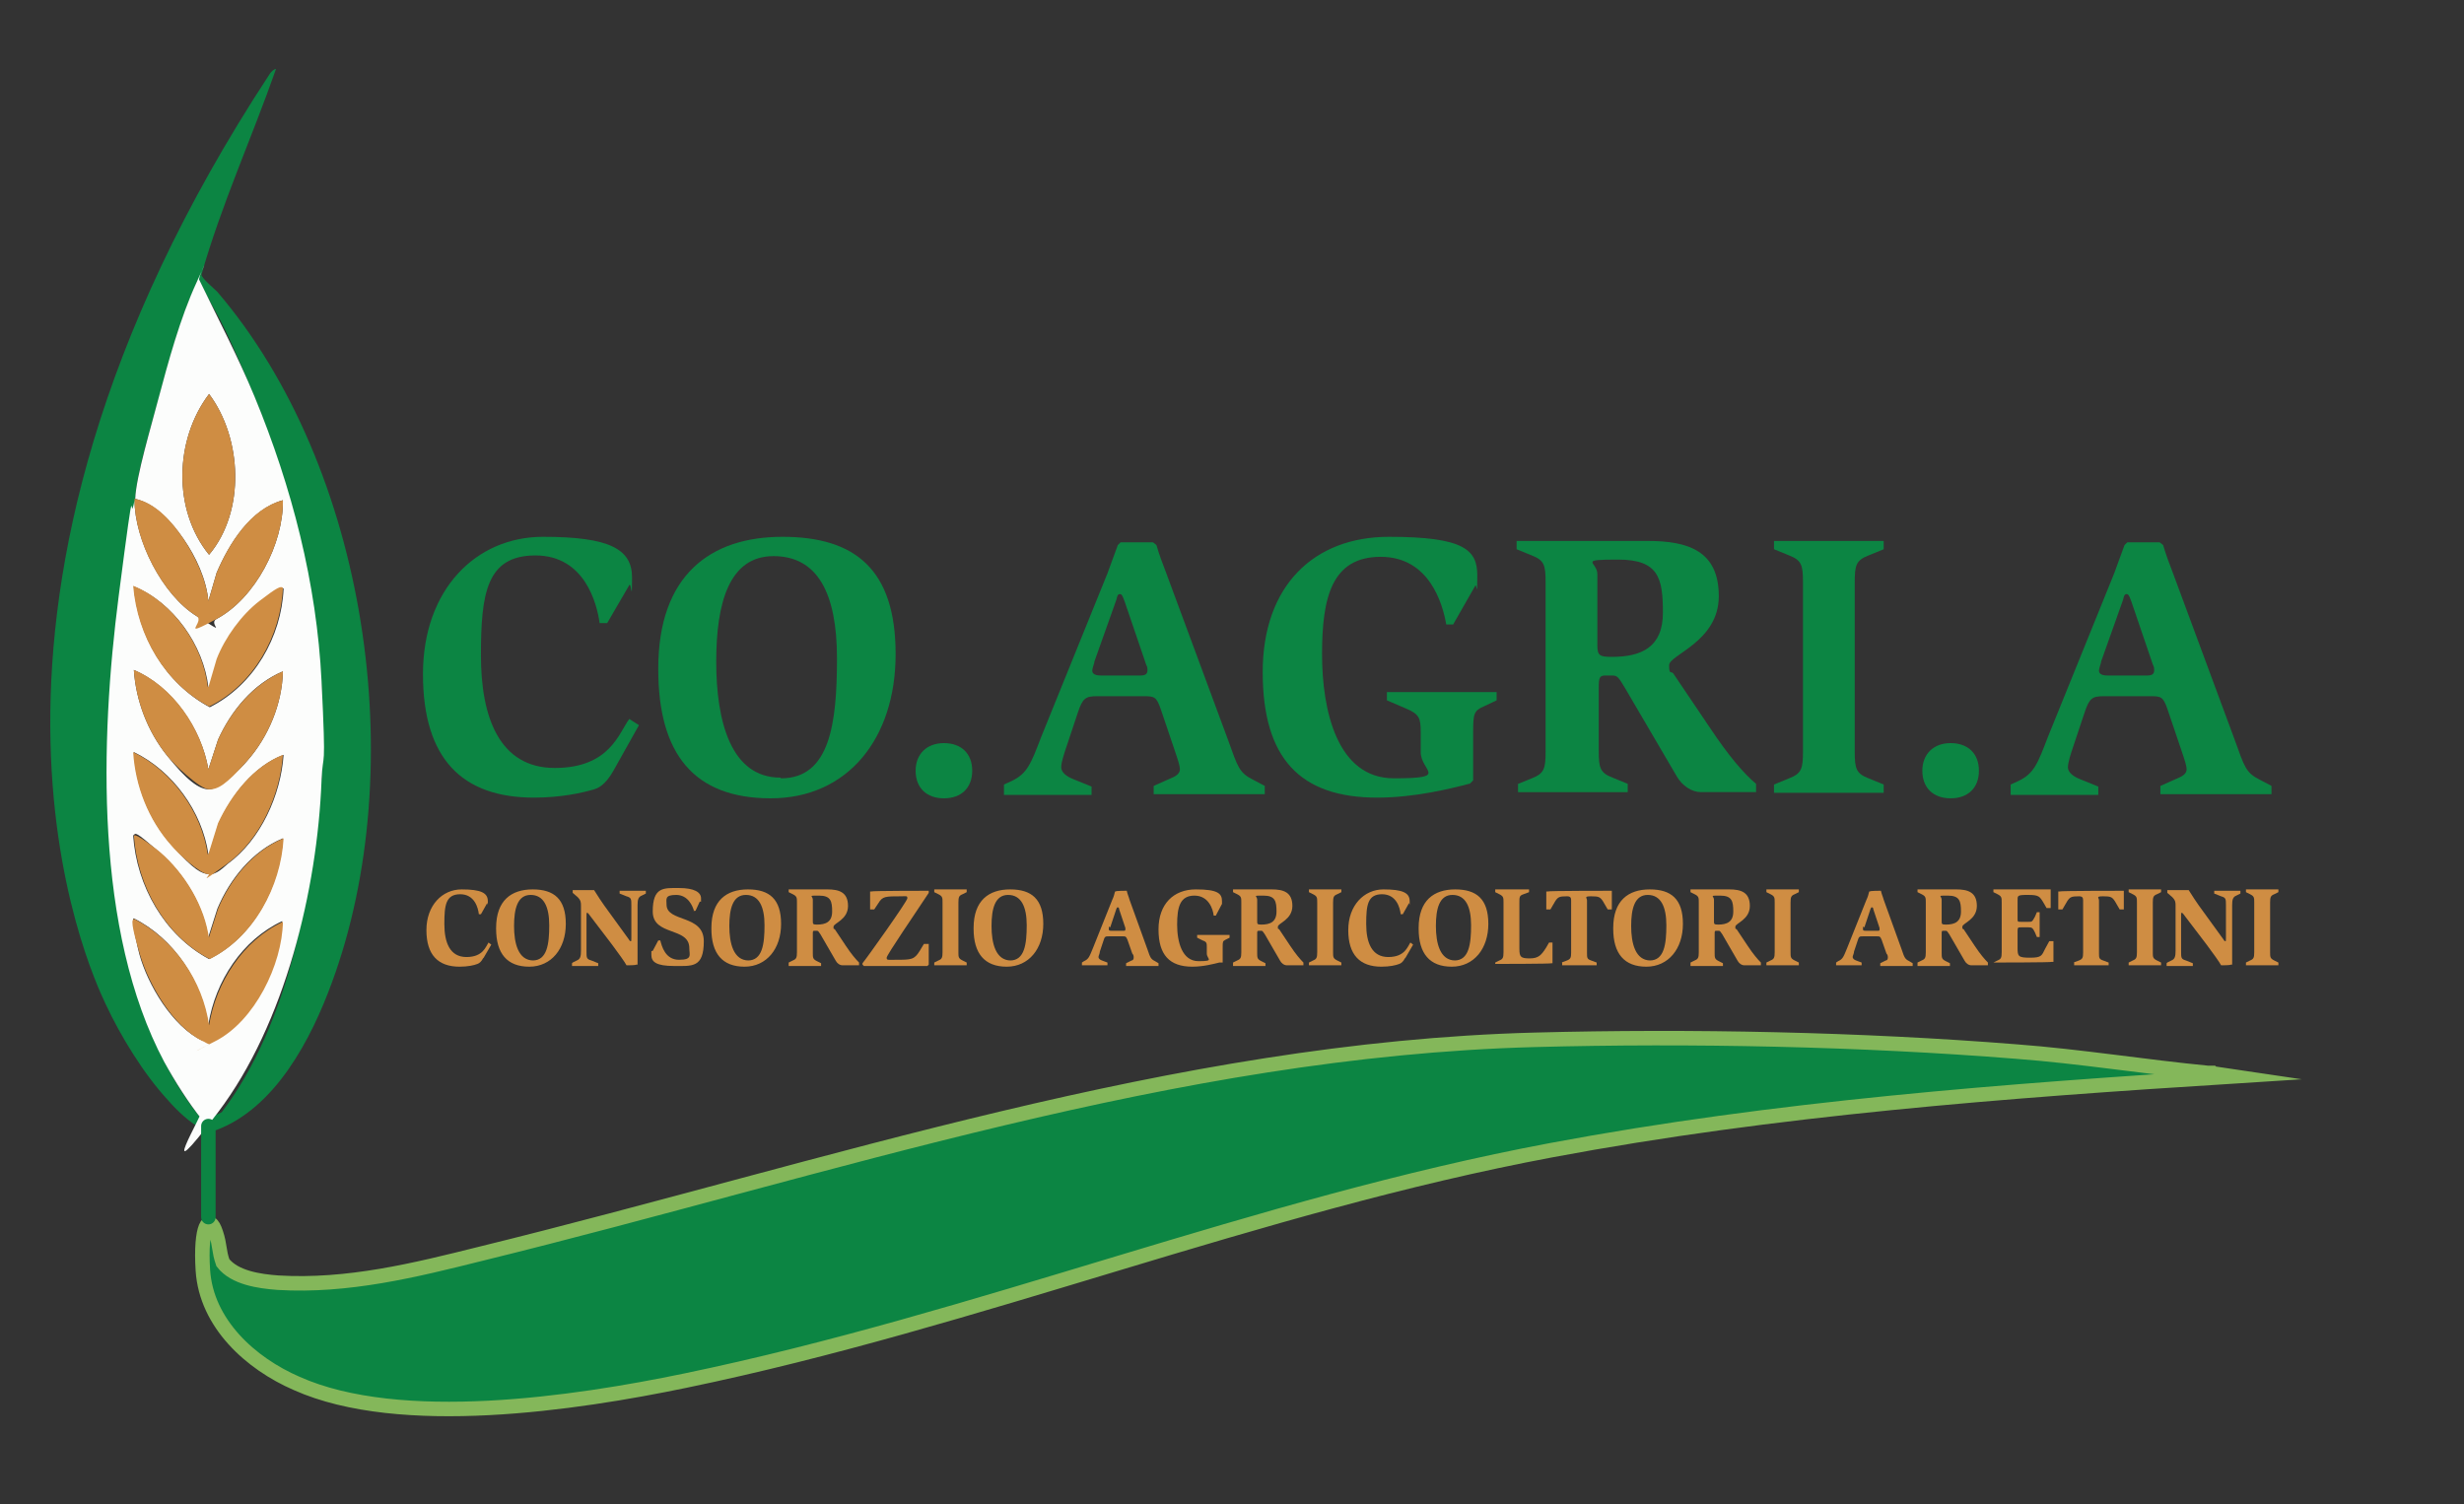 <?xml version="1.0" encoding="UTF-8"?>
<svg id="Livello_1" xmlns="http://www.w3.org/2000/svg" version="1.1" viewBox="0 0 357.1 218">
  <rect x="0" y="0" width="357.1" height="218" fill="#333333" stroke="none"/>
  <!-- Generator: Adobe Illustrator 29.8.2, SVG Export Plug-In . SVG Version: 2.1.1 Build 3)  -->
  <defs>
    <style>
      .st0 {
        stroke: #84b75a;
      }

      .st0, .st1 {
        fill: #0c8543;
      }

      .st0, .st2 {
        stroke-miterlimit: 10;
        stroke-width: 2.1px;
      }

      .st3 {
        fill: #cf8d43;
      }

      .st4 {
        fill: #359e48;
      }

      .st5 {
        fill: #fcfdfc;
      }

      .st2 {
        fill: none;
        stroke: #0c8543;
        stroke-linecap: round;
      }
    </style>
  </defs>
  <g>
    <path class="st1" d="M88.9,111.7c-.8,1.4-1.7,2.4-2.8,2.7-1.7.5-4.8,1.2-8.7,1.2-10.4,0-16.1-5.6-16.1-17.9s7.7-19.9,17.4-19.9,12.9,1.8,12.9,5.9-.1.6-.4,1.1l-3.2,5.5h-1.1c-.4-2.9-2.2-9.8-9.3-9.8s-7.9,5.5-7.9,14.5,2.7,16.3,10.7,16.3,9.3-5.1,10.8-7.1l1.4.9-3.7,6.6Z"/>
    <path class="st1" d="M95.4,96.9c0-13.5,7.5-19.1,18-19.1s16.4,4.7,16.4,17-7,20.9-18.1,20.9-16.3-6.4-16.3-18.7ZM113.2,112.8c7.1,0,8.1-8,8.1-17.4s-2.8-14.8-9.2-14.8-8.3,6.7-8.3,15.3,2.1,16.8,9.3,16.8Z"/>
    <path class="st1" d="M132.7,111.7c0-2.4,1.6-4,4.1-4s4.1,1.5,4.1,4-1.6,4-4.1,4-4.1-1.5-4.1-4Z"/>
    <path class="st1" d="M145.5,113.7l1.1-.5c2.3-1.1,2.8-2.5,4.3-6.4l9.6-23.7c.5-1.4,1-2.7,1.5-4.1l.4-.4h4.7l.5.4c.4,1.4.9,2.7,1.4,4l9,24.3c1.4,3.9,1.6,4.7,3.6,5.7l1.7.9v1.2h-16.1v-1.2l2.7-1.2c.7-.3,1.1-.7,1.1-1.2s-.3-1.4-.5-2l-2.3-6.8c-.6-1.7-.9-1.8-2.4-1.8h-6.8c-1.7,0-2.1.3-2.8,2.4l-1.7,5.1c-.3.9-.7,2.1-.7,2.8s.7,1.3,1.7,1.7l2.7,1.1v1.2h-12.7v-1.2ZM158.6,96c-.1.4-.3.9-.3,1.2s.2.7,1.2.7h5.8c.8,0,1-.3,1-.8s-.1-.5-.2-.8l-3.1-9.1c-.3-.8-.4-1.1-.7-1.1s-.4.3-.5.8l-3.2,9Z"/>
    <path class="st1" d="M212.9,113.6c-2.7.7-7.9,2-13.3,2-11.2,0-16.6-5.7-16.6-18.2s7.4-19.6,18.3-19.6,12.8,1.9,12.8,5.6-.1,1-.3,1.5l-3.2,5.6h-1c-.5-2.9-2.4-9.8-9.5-9.8s-8.5,5.9-8.5,14.1,2.2,18,10.4,18,3.9-1,3.9-3.8v-2.9c0-2-.2-2.6-2.1-3.4l-2.8-1.2v-1.2h15.9v1.2l-1.9.9c-1.4.6-1.5,1.1-1.5,3.7v7l-.5.5Z"/>
    <path class="st1" d="M219.8,113.7l2.2-.9c1.8-.7,2-1.4,2-3.9v-24.5c0-2.5-.2-3.2-2-3.9l-2.2-.9v-1.2h19c5.8,0,10.3,1.4,10.3,8s-7.2,8.5-7.2,10,.3.8.6,1.2l5.4,8c2.6,3.9,4.8,6.5,6.6,8v1.2h-8c-1.3,0-2.7-.9-3.5-2.3l-7.5-12.8c-.9-1.5-1.1-1.8-1.8-1.8h-1c-.9,0-1,.3-1,1.8v9.1c0,2.5.2,3.2,2,3.9l2.2.9v1.2h-15.9v-1.2ZM231.5,93.5c0,1.5.3,1.7,2.1,1.7,4.3,0,7.4-1.4,7.4-6.4s-.6-7.7-6.5-7.7-3,.3-3,2.1v10.2Z"/>
    <path class="st1" d="M257.1,113.7l2.2-.9c1.8-.7,2-1.4,2-3.9v-24.5c0-2.5-.2-3.2-2-3.9l-2.2-.9v-1.2h15.9v1.2l-2.2.9c-1.8.7-2,1.4-2,3.9v24.5c0,2.5.2,3.2,2,3.9l2.2.9v1.2h-15.9v-1.2Z"/>
    <path class="st1" d="M278.6,111.7c0-2.4,1.6-4,4.1-4s4.1,1.5,4.1,4-1.6,4-4.1,4-4.1-1.5-4.1-4Z"/>
    <path class="st1" d="M291.4,113.7l1.1-.5c2.3-1.1,2.8-2.5,4.3-6.4l9.6-23.7c.5-1.4,1-2.7,1.5-4.1l.4-.4h4.7l.5.4c.4,1.4.9,2.7,1.4,4l9,24.3c1.4,3.9,1.6,4.7,3.6,5.7l1.7.9v1.2h-16.1v-1.2l2.7-1.2c.7-.3,1.1-.7,1.1-1.2s-.3-1.4-.5-2l-2.3-6.8c-.6-1.7-.9-1.8-2.4-1.8h-6.8c-1.7,0-2.1.3-2.8,2.4l-1.7,5.1c-.3.9-.7,2.1-.7,2.8s.7,1.3,1.7,1.7l2.7,1.1v1.2h-12.7v-1.2ZM304.5,96c-.1.4-.3.9-.3,1.2s.2.7,1.2.7h5.8c.8,0,1-.3,1-.8s-.1-.5-.2-.8l-3.1-9.1c-.3-.8-.4-1.1-.7-1.1s-.4.3-.5.8l-3.2,9Z"/>
  </g>
  <g>
    <path class="st3" d="M70,138.9c-.2.4-.5.7-.8.8-.5.2-1.4.4-2.6.4-3.1,0-4.8-1.7-4.8-5.3s2.3-5.9,5.1-5.9,3.8.5,3.8,1.7,0,.2-.1.3l-.9,1.6h-.3c-.1-.9-.6-2.9-2.7-2.9s-2.3,1.6-2.3,4.3.8,4.8,3.2,4.8,2.8-1.5,3.2-2.1l.4.3-1.1,1.9Z"/>
    <path class="st3" d="M71.9,134.5c0-4,2.2-5.6,5.3-5.6s4.8,1.4,4.8,5-2.1,6.2-5.3,6.2-4.8-1.9-4.8-5.5ZM77.2,139.2c2.1,0,2.4-2.4,2.4-5.1s-.8-4.4-2.7-4.4-2.4,2-2.4,4.5.6,5,2.8,5Z"/>
    <path class="st3" d="M83,139.5l.6-.3c.5-.2.6-.6.6-1.4v-6.5c0-.5,0-.8-.5-1.3l-.7-.6v-.4h3.1c.3.5,1.2,1.9,2.1,3.1l2.9,4c.1.2.2.3.3.3s.1,0,.1-.4v-4.8c0-.9,0-1.1-.7-1.3l-1-.4v-.4h3.8v.4l-.6.3c-.5.2-.6.6-.6,1.4v8.6h-.2c0,.1-1.2.1-1.2.1h-.2c-.2-.4-1.2-1.8-2.1-3l-3.2-4.2c-.2-.3-.3-.4-.4-.4s-.1,0-.1.4v5.2c0,.9,0,1.1.7,1.3l1,.4v.4h-3.8v-.4Z"/>
    <path class="st3" d="M100.6,132.1c-.2-.8-.9-2.4-2.6-2.4s-1.4.6-1.4,1.4c0,2.6,5.4,1.4,5.4,5.3s-1.7,3.6-4.3,3.6-3.3-.6-3.3-1.6,0-.4.2-.6l.8-1.5h.3c.2.8.7,2.8,2.7,2.8s1.5-.7,1.5-1.7c0-3.1-5.3-1.7-5.3-5.3s1.6-3.4,3.8-3.4,3.2.6,3.2,1.5,0,.3-.2.5l-.6,1.3h-.3Z"/>
    <path class="st3" d="M103.1,134.5c0-4,2.2-5.6,5.3-5.6s4.8,1.4,4.8,5-2.1,6.2-5.3,6.2-4.8-1.9-4.8-5.5ZM108.4,139.2c2.1,0,2.4-2.4,2.4-5.1s-.8-4.4-2.7-4.4-2.4,2-2.4,4.5.6,5,2.8,5Z"/>
    <path class="st3" d="M114.3,139.5l.6-.3c.5-.2.6-.4.6-1.2v-7.2c0-.7,0-.9-.6-1.2l-.6-.3v-.4h5.6c1.7,0,3,.4,3,2.4s-2.1,2.5-2.1,3,0,.2.2.4l1.6,2.4c.8,1.2,1.4,1.9,1.9,2.4v.4h-2.4c-.4,0-.8-.3-1-.7l-2.2-3.8c-.3-.4-.3-.5-.5-.5h-.3c-.3,0-.3,0-.3.5v2.7c0,.7,0,.9.6,1.2l.6.3v.4h-4.7v-.4ZM117.8,133.5c0,.4,0,.5.6.5,1.3,0,2.2-.4,2.2-1.9s-.2-2.3-1.9-2.3-.9,0-.9.6v3Z"/>
    <path class="st3" d="M125,139.6c.6-.7,6.5-9,6.5-9.4s-.1-.3-.9-.3c-2.3,0-2.7,0-3.3,1l-.6.9h-.6v-2.6h.2c0-.1,8.3-.1,8.3-.1v.3c-1.9,2.9-6.1,9-6.1,9.4s.2.3,1.3.3c2.3,0,2.7,0,3.5-1.3l.6-1h.7v3l-.2.2h-9.2l-.2-.2Z"/>
    <path class="st3" d="M135.4,139.5l.6-.3c.5-.2.6-.4.6-1.2v-7.2c0-.7,0-.9-.6-1.2l-.6-.3v-.4h4.7v.4l-.6.3c-.5.2-.6.4-.6,1.2v7.2c0,.7,0,.9.6,1.2l.6.3v.4h-4.7v-.4Z"/>
    <path class="st3" d="M141.1,134.5c0-4,2.2-5.6,5.3-5.6s4.8,1.4,4.8,5-2.1,6.2-5.3,6.2-4.8-1.9-4.8-5.5ZM146.4,139.2c2.1,0,2.4-2.4,2.4-5.1s-.8-4.4-2.7-4.4-2.4,2-2.4,4.5.6,5,2.8,5Z"/>
    <path class="st3" d="M156.8,139.5l.3-.2c.7-.3.8-.7,1.3-1.9l2.8-7c.2-.4.3-.8.4-1.2h.1c0-.1,1.4-.1,1.4-.1h.2c.1.5.3.9.4,1.3l2.6,7.2c.4,1.2.5,1.4,1.1,1.7l.5.3v.4h-4.7v-.4l.8-.4c.2,0,.3-.2.3-.4s0-.4-.2-.6l-.7-2c-.2-.5-.3-.5-.7-.5h-2c-.5,0-.6,0-.8.7l-.5,1.5c0,.3-.2.6-.2.8s.2.4.5.5l.8.3v.4h-3.7v-.4ZM160.7,134.3c0,.1,0,.3,0,.4s0,.2.4.2h1.7c.2,0,.3,0,.3-.2s0-.2,0-.2l-.9-2.7c0-.2-.1-.3-.2-.3s-.1,0-.2.2l-.9,2.7Z"/>
    <path class="st3" d="M176.7,139.5c-.8.2-2.3.6-3.9.6-3.3,0-4.9-1.7-4.9-5.4s2.2-5.8,5.4-5.8,3.8.6,3.8,1.7,0,.3,0,.4l-.9,1.7h-.3c-.1-.9-.7-2.9-2.8-2.9s-2.5,1.7-2.5,4.2.7,5.3,3.1,5.3,1.2-.3,1.2-1.1v-.9c0-.6,0-.8-.6-1l-.8-.4v-.4h4.7v.4l-.6.3c-.4.2-.4.3-.4,1.1v2.2Z"/>
    <path class="st3" d="M178.7,139.5l.6-.3c.5-.2.6-.4.6-1.2v-7.2c0-.7,0-.9-.6-1.2l-.6-.3v-.4h5.6c1.7,0,3,.4,3,2.4s-2.1,2.5-2.1,3,0,.2.2.4l1.6,2.4c.8,1.2,1.4,1.9,1.9,2.4v.4h-2.4c-.4,0-.8-.3-1-.7l-2.2-3.8c-.3-.4-.3-.5-.5-.5h-.3c-.3,0-.3,0-.3.5v2.7c0,.7,0,.9.6,1.2l.6.3v.4h-4.7v-.4ZM182.2,133.5c0,.4,0,.5.6.5,1.3,0,2.2-.4,2.2-1.9s-.2-2.3-1.9-2.3-.9,0-.9.6v3Z"/>
    <path class="st3" d="M189.7,139.5l.6-.3c.5-.2.6-.4.6-1.2v-7.2c0-.7,0-.9-.6-1.2l-.6-.3v-.4h4.7v.4l-.6.3c-.5.2-.6.4-.6,1.2v7.2c0,.7,0,.9.6,1.2l.6.3v.4h-4.7v-.4Z"/>
    <path class="st3" d="M203.6,138.9c-.2.4-.5.7-.8.8-.5.2-1.4.4-2.6.4-3.1,0-4.8-1.7-4.8-5.3s2.3-5.9,5.1-5.9,3.8.5,3.8,1.7,0,.2-.1.3l-.9,1.6h-.3c-.1-.9-.6-2.9-2.7-2.9s-2.3,1.6-2.3,4.3.8,4.8,3.2,4.8,2.8-1.5,3.2-2.1l.4.3-1.1,1.9Z"/>
    <path class="st3" d="M205.6,134.5c0-4,2.2-5.6,5.3-5.6s4.8,1.4,4.8,5-2.1,6.2-5.3,6.2-4.8-1.9-4.8-5.5ZM210.8,139.2c2.1,0,2.4-2.4,2.4-5.1s-.8-4.4-2.7-4.4-2.4,2-2.4,4.5.6,5,2.8,5Z"/>
    <path class="st3" d="M216.7,139.5l.6-.3c.5-.2.6-.4.6-1.2v-7.2c0-.7,0-.9-.6-1.2l-.6-.3v-.4h4.9v.4l-.8.3c-.6.2-.6.4-.6,1.2v6.7c0,1.2.2,1.4,1.5,1.4s1.7-.5,2.4-1.6l.4-.7h.5v3h-.1c0,.1-8.2.1-8.2.1v-.4Z"/>
    <path class="st3" d="M226.3,139.5l.8-.3c.5-.2.6-.4.6-1.1v-7.6c0-.4-.1-.6-.6-.6-1.1,0-1.3.1-1.7.7l-.7,1.2h-.6v-2.6h.2c0-.1,9.1-.1,9.1-.1h.2v2.7h-.6l-.7-1.2c-.4-.6-.6-.7-1.7-.7s-.6.2-.6.6v7.6c0,.7,0,.9.6,1.1l.8.3v.4h-5v-.4Z"/>
    <path class="st3" d="M233.8,134.5c0-4,2.2-5.6,5.3-5.6s4.8,1.4,4.8,5-2.1,6.2-5.3,6.2-4.8-1.9-4.8-5.5ZM239.1,139.2c2.1,0,2.4-2.4,2.4-5.1s-.8-4.4-2.7-4.4-2.4,2-2.4,4.5.6,5,2.8,5Z"/>
    <path class="st3" d="M245,139.5l.6-.3c.5-.2.6-.4.6-1.2v-7.2c0-.7,0-.9-.6-1.2l-.6-.3v-.4h5.6c1.7,0,3,.4,3,2.4s-2.1,2.5-2.1,3,0,.2.2.4l1.6,2.4c.8,1.2,1.4,1.9,1.9,2.4v.4h-2.4c-.4,0-.8-.3-1-.7l-2.2-3.8c-.3-.4-.3-.5-.5-.5h-.3c-.3,0-.3,0-.3.5v2.7c0,.7,0,.9.6,1.2l.6.3v.4h-4.7v-.4ZM248.4,133.5c0,.4,0,.5.6.5,1.3,0,2.2-.4,2.2-1.9s-.2-2.3-1.9-2.3-.9,0-.9.6v3Z"/>
    <path class="st3" d="M256,139.5l.6-.3c.5-.2.6-.4.6-1.2v-7.2c0-.7,0-.9-.6-1.2l-.6-.3v-.4h4.7v.4l-.6.3c-.5.2-.6.4-.6,1.2v7.2c0,.7,0,.9.6,1.2l.6.3v.4h-4.7v-.4Z"/>
    <path class="st3" d="M266.1,139.5l.3-.2c.7-.3.8-.7,1.3-1.9l2.8-7c.2-.4.3-.8.4-1.2h.1c0-.1,1.4-.1,1.4-.1h.2c.1.5.3.9.4,1.3l2.6,7.2c.4,1.2.5,1.4,1.1,1.7l.5.3v.4h-4.7v-.4l.8-.4c.2,0,.3-.2.3-.4s0-.4-.2-.6l-.7-2c-.2-.5-.3-.5-.7-.5h-2c-.5,0-.6,0-.8.7l-.5,1.5c0,.3-.2.6-.2.8s.2.4.5.5l.8.3v.4h-3.7v-.4ZM270,134.3c0,.1,0,.3,0,.4s0,.2.4.2h1.7c.2,0,.3,0,.3-.2s0-.2,0-.2l-.9-2.7c0-.2-.1-.3-.2-.3s-.1,0-.2.2l-.9,2.7Z"/>
    <path class="st3" d="M277.9,139.5l.6-.3c.5-.2.6-.4.6-1.2v-7.2c0-.7,0-.9-.6-1.2l-.6-.3v-.4h5.6c1.7,0,3,.4,3,2.4s-2.1,2.5-2.1,3,0,.2.2.4l1.6,2.4c.8,1.2,1.4,1.9,1.9,2.4v.4h-2.4c-.4,0-.8-.3-1-.7l-2.2-3.8c-.3-.4-.3-.5-.5-.5h-.3c-.3,0-.3,0-.3.5v2.7c0,.7,0,.9.6,1.2l.6.3v.4h-4.7v-.4ZM281.4,133.5c0,.4,0,.5.6.5,1.3,0,2.2-.4,2.2-1.9s-.2-2.3-1.9-2.3-.9,0-.9.6v3Z"/>
    <path class="st3" d="M288.9,139.5l.6-.3c.5-.2.6-.4.6-1.2v-7.2c0-.7,0-.9-.6-1.2l-.6-.3v-.4h8.3v2.7h-.6l-.4-.7c-.6-1-.7-1.2-2.3-1.2s-1.5.1-1.5.9v2.5c0,.5,0,.5.5.5h1.1c.5,0,.5,0,.9-.7l.3-.7h.4v3.6h-.4l-.3-.7c-.3-.6-.4-.7-.9-.7h-1.1c-.4,0-.5,0-.5.5v2.5c0,1.2.1,1.4,1.8,1.4s1.7-.3,2.2-1.3l.6-1.1h.6v3h-.2c0,.1-8.5.1-8.5.1v-.4Z"/>
    <path class="st3" d="M300.5,139.5l.8-.3c.5-.2.6-.4.6-1.1v-7.6c0-.4-.1-.6-.6-.6-1.1,0-1.3.1-1.7.7l-.7,1.2h-.6v-2.6h.2c0-.1,9.1-.1,9.1-.1h.2v2.7h-.6l-.7-1.2c-.4-.6-.6-.7-1.7-.7s-.6.2-.6.6v7.6c0,.7,0,.9.6,1.1l.8.3v.4h-5v-.4Z"/>
    <path class="st3" d="M308.5,139.5l.6-.3c.5-.2.6-.4.6-1.2v-7.2c0-.7,0-.9-.6-1.2l-.6-.3v-.4h4.7v.4l-.6.3c-.5.2-.6.4-.6,1.2v7.2c0,.7,0,.9.6,1.2l.6.3v.4h-4.7v-.4Z"/>
    <path class="st3" d="M314.1,139.5l.6-.3c.5-.2.6-.6.6-1.4v-6.5c0-.5,0-.8-.5-1.3l-.7-.6v-.4h3.1c.3.5,1.2,1.9,2.1,3.1l2.9,4c.1.2.2.3.3.3s.1,0,.1-.4v-4.8c0-.9,0-1.1-.7-1.3l-1-.4v-.4h3.8v.4l-.6.3c-.5.2-.6.6-.6,1.4v8.6h-.2c0,.1-1.2.1-1.2.1h-.2c-.2-.4-1.2-1.8-2.1-3l-3.2-4.2c-.2-.3-.3-.4-.4-.4s-.1,0-.1.4v5.2c0,.9,0,1.1.7,1.3l1,.4v.4h-3.8v-.4Z"/>
    <path class="st3" d="M325.5,139.5l.6-.3c.5-.2.6-.4.6-1.2v-7.2c0-.7,0-.9-.6-1.2l-.6-.3v-.4h4.7v.4l-.6.3c-.5.2-.6.4-.6,1.2v7.2c0,.7,0,.9.6,1.2l.6.3v.4h-4.7v-.4Z"/>
  </g>
  <path class="st1" d="M31.2,163.8l-2.7-1.5c.4,0,3.5-.8,3.7-1.2,9.7-12.8,13.3-32.2,14-48,.6.1.4-.3.4-.7.1-4.1.2-8.8,0-12.9s.2-.8-.4-.7c-.7-14.2-3.9-28.1-9.3-41.2s-5.3-11.3-8-16.9c-.5,0-.3,0-.4.3-2.4,5.2-4.1,11.6-5.6,17.1s-3.2,11-3.3,14.3,0,.1,0,.2c-.8,4.6-1.7,9.2-2.3,13.9-2.7,20.9-3.5,48.5,6.6,67.5,1.5,2.9,3.4,5.9,5.5,8.4,0,.5-.2,1-.2,1.2-1.8-1-3.5-2.6-4.9-4.2-3.5-3.8-6.8-9.2-9-13.9S-11.8,88.2,39.1,10.7c.2-.3.6-.7.9-.7-3.5,10-7.9,19.6-10.8,29.8,0,.5,1.8,2,2.3,2.5,21.8,25.5,28.1,68.9,16.6,100.1-3,8.2-8.2,18.2-16.8,21.4Z"/>
  <path class="st0" d="M320.8,155.7l-.2-.2c-.1,0-.5,0-.6,0-9.3-.9-18.5-2.4-27.8-3.1-22.5-1.8-47.2-2.3-69.8-1.7-52.4,1.4-102.2,18.6-152.7,31-9.6,2.4-19.3,4.8-29.4,4.2-2.7-.2-6.3-.7-8-2.9-.6-1.7-.4-2.5-1-4.3-1-3.1-2.3-.9-1.9,5.4.5,7.7,6.9,13.5,13.6,16.4,15,6.7,40.4,2.9,56.3-.4,42.5-8.8,82.8-25.4,125.5-33.4,32.5-6.1,65.7-8.6,98.8-10.7l-2.7-.4Z"/>
  <path class="st4" d="M-61.6-226.4l-.2-.2c0,0,.2.1.2.2Z"/>
  <path class="st5" d="M19.6,72.3c.1-3.2,2.4-10.8,3.3-14.3,1.5-5.6,3.2-11.9,5.6-17.1s0-.4.4-.3c2.7,5.6,5.6,11.1,8,16.9,5.4,13.1,9,27,9.7,41.2s.2,9.7,0,14.4c-.6,15.8-5.3,35.3-15,48.1s-1.9-.2-2.4-.2c0-3.7,0-6.4,0-10.2,5.7-2.9,11.5-11,11.7-17.3-5.8,2.7-9.7,8.7-10.7,15-1-6.4-5-12.5-10.8-15.4-.5,0,.7,4.8.8,5.2,1.2,4.4,4.8,10.5,9.1,12.5v11.5c-2-2.5-3.9-5.5-5.5-8.4-10.1-19-9.3-46.6-6.6-67.5s1.4-9.3,2.3-13.9c0,5.7,4,13.7,9,16.8s1.5,1.1,2.9.4c5.6-3,9.7-10.9,9.6-17.2-4.7,1.3-7.8,6.3-9.6,10.5l-1.2,4.1c-.3-3.2-1.8-6.4-3.6-9s-4.1-5.1-7-5.8ZM30.3,57.1c-5,6.6-5.3,16.8,0,23.3,5.3-6.3,4.8-16.9,0-23.3ZM30.2,99.6c-.7-6.1-5.1-12.3-10.8-14.6.6,7.2,4.5,14,11,17.5,6.4-3.2,10.4-10.2,10.7-17.2-.3-.4-3,1.5-3.4,1.9-2.6,2-5,5.3-6.2,8.4l-1.2,4.1ZM30.2,111.5c-1-5.9-5.2-12-10.8-14.4.3,4.5,2,8.9,4.8,12.4s4.6,4.9,6.1,4.9,4.6-3,5.5-4.1c3.1-3.5,5.1-8.3,5.2-13-4.3,1.8-7.5,5.7-9.4,9.9l-1.4,4.3ZM30.2,123.8c-.9-6.2-5.2-12.1-10.8-14.8.3,5,2.2,9.8,5.5,13.5s4.3,4.1,5.4,4.2,2.2-1.1,2.7-1.5c4.8-3.5,7.7-10,8.1-15.8-4.3,1.6-7.5,5.8-9.4,9.9l-1.4,4.5ZM30.2,136.1c-.6-4.8-3.5-9.5-7.1-12.6s-3.4-2.8-3.8-2.4c.5,7.3,4.5,14.4,11,17.9,6.4-3.1,10.3-10.5,10.7-17.5-4.4,1.8-7.7,5.9-9.5,10.2l-1.4,4.4Z"/>
  <path class="st3" d="M19.6,72.3c3,.6,5.4,3.4,7,5.8s3.3,5.8,3.6,9l1.2-4.1c1.8-4.2,4.9-9.3,9.6-10.5.1,6.3-4,14.2-9.6,17.2s-1.6.4-2.9-.4c-5-3.1-9-11-9-16.8s0-.1,0-.2Z"/>
  <path class="st3" d="M29.4,150.9c-4.2-2-7.8-8.1-9.1-12.5s-1.3-5.2-.8-5.2c5.8,3,9.9,9,10.8,15.4,1-6.2,4.9-12.3,10.7-15-.1,6.2-4.1,14.4-9.8,17.3s-.6.4-.9.4-.6-.3-.9-.4Z"/>
  <path class="st3" d="M30.2,123.8l1.4-4.5c1.9-4.1,5.1-8.2,9.4-9.9-.4,5.8-3.3,12.3-8.1,15.8s-2.2,1.5-2.7,1.5c-1.2,0-4.6-3.2-5.4-4.2-3.3-3.7-5.2-8.6-5.5-13.5,5.6,2.7,9.9,8.6,10.8,14.8Z"/>
  <path class="st3" d="M30.2,136.1l1.4-4.4c1.8-4.3,5.1-8.4,9.5-10.2-.4,7-4.3,14.3-10.7,17.5-6.5-3.4-10.5-10.6-11-17.9.3-.4,3.3,2,3.8,2.4,3.6,3.1,6.5,7.9,7.1,12.6Z"/>
  <path class="st3" d="M30.2,99.6l1.2-4.1c1.2-3.1,3.6-6.4,6.2-8.4s3.1-2.2,3.4-1.9c-.3,7-4.3,14.1-10.7,17.2-6.4-3.4-10.4-10.2-11-17.5,5.7,2.3,10.1,8.5,10.8,14.6Z"/>
  <path class="st3" d="M30.2,111.5l1.4-4.3c1.9-4.2,5.1-8,9.4-9.9-.1,4.7-2.1,9.5-5.2,13s-4.2,4.1-5.5,4.1-5.2-3.7-6.1-4.9c-2.8-3.5-4.5-7.9-4.8-12.4,5.6,2.3,9.8,8.4,10.8,14.4Z"/>
  <path class="st3" d="M30.3,57.1c4.8,6.4,5.3,17,0,23.3-5.3-6.5-5-16.7,0-23.3Z"/>
  <line class="st2" x1="30.2" y1="163.2" x2="30.2" y2="176.4"/>
</svg>